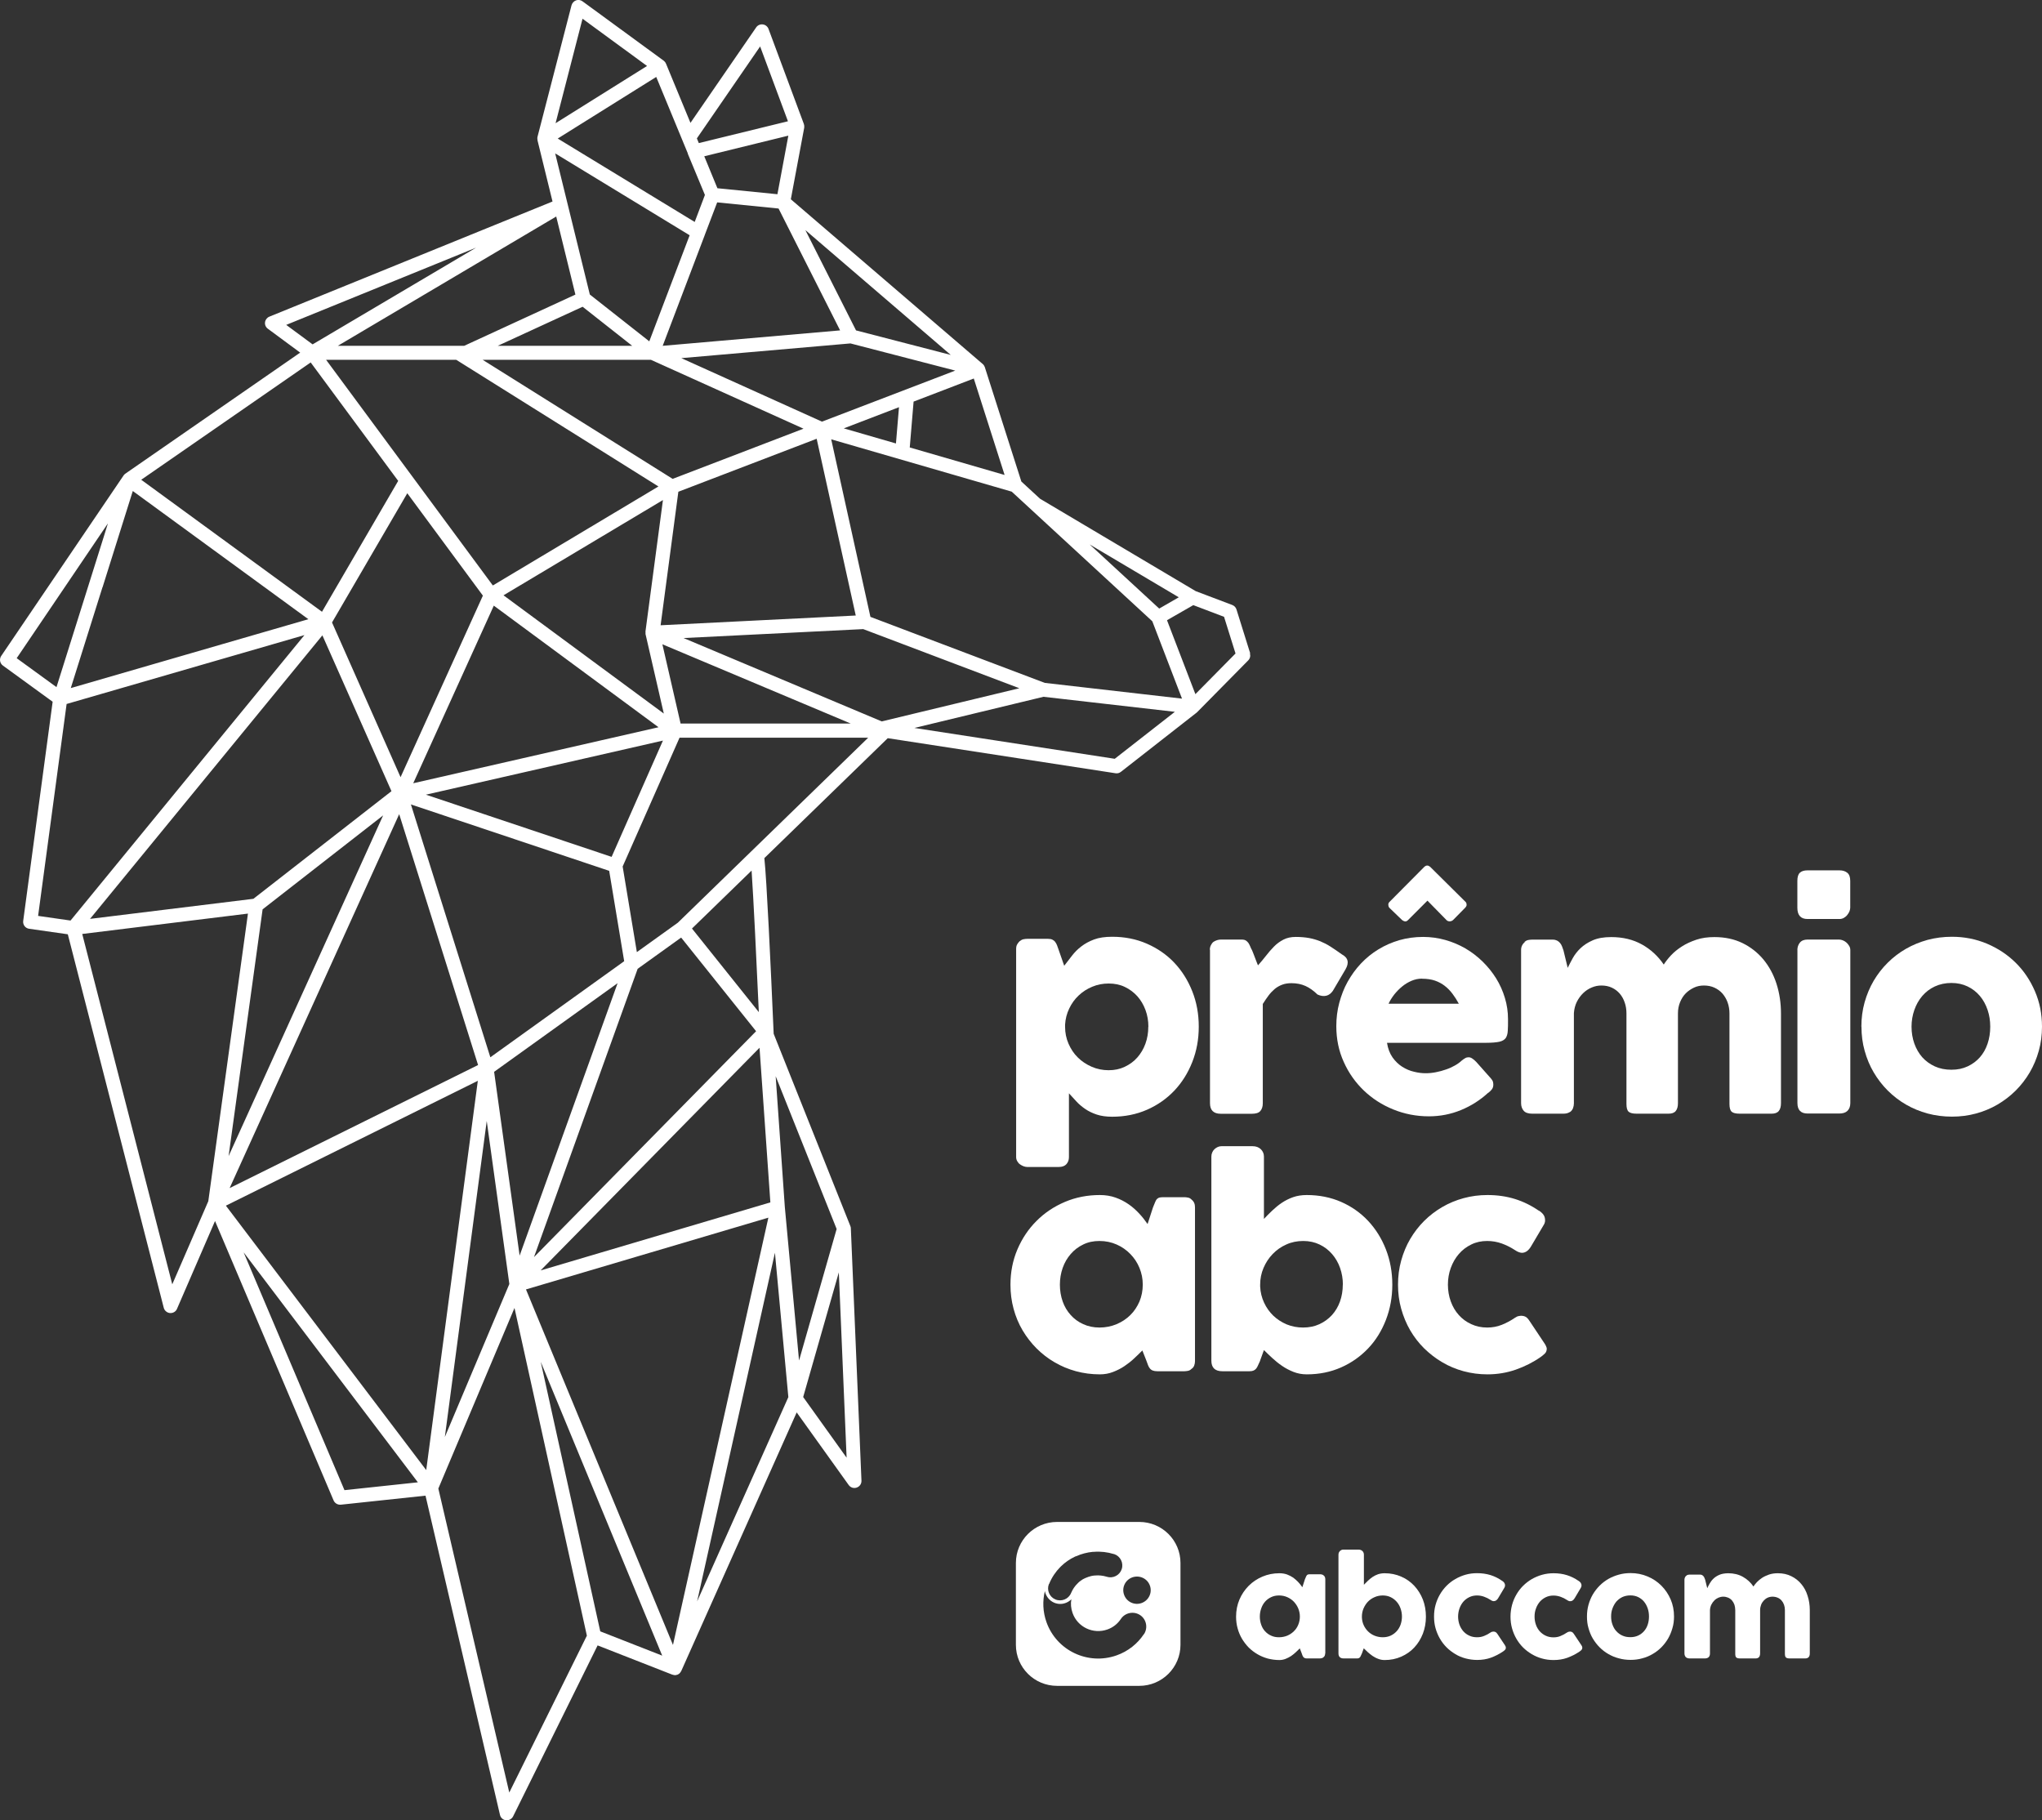 <svg xmlns="http://www.w3.org/2000/svg" width="92" height="82" viewBox="0 0 92 82" fill="none"><rect x="0" y="0" width="92" height="82" fill="#333333" stroke="none"/><path d="M56.327 29.435L55.708 27.455C55.679 27.362 55.611 27.29 55.517 27.254L53.872 26.631L46.859 22.469L46.016 21.692L44.371 16.544C44.371 16.544 44.371 16.544 44.371 16.54C44.368 16.526 44.361 16.515 44.353 16.504C44.346 16.494 44.343 16.479 44.335 16.468C44.328 16.457 44.321 16.45 44.314 16.439C44.303 16.429 44.295 16.414 44.285 16.407C44.285 16.407 44.285 16.404 44.281 16.404L35.63 8.977L36.234 5.748C36.234 5.748 36.234 5.737 36.234 5.733C36.234 5.719 36.234 5.701 36.234 5.686C36.234 5.679 36.234 5.668 36.234 5.661C36.234 5.647 36.23 5.629 36.223 5.614C36.223 5.607 36.223 5.596 36.216 5.589C36.216 5.589 36.216 5.586 36.216 5.582L34.625 1.305C34.585 1.194 34.484 1.114 34.368 1.1C34.249 1.086 34.134 1.136 34.069 1.233L31.108 5.535L30.009 2.875C30.009 2.875 30.009 2.868 30.005 2.868C30.002 2.857 29.994 2.85 29.991 2.839C29.983 2.828 29.976 2.814 29.969 2.803C29.962 2.796 29.958 2.788 29.951 2.781C29.94 2.77 29.929 2.76 29.918 2.749C29.915 2.749 29.911 2.742 29.907 2.738L26.245 0.06C26.162 -0.002 26.05 -0.02 25.953 0.016C25.855 0.052 25.779 0.135 25.75 0.236L24.217 6.162C24.217 6.162 24.217 6.165 24.217 6.169C24.217 6.18 24.21 6.194 24.21 6.208C24.21 6.208 24.21 6.223 24.21 6.226C24.21 6.252 24.21 6.277 24.217 6.302C24.217 6.309 24.217 6.316 24.217 6.324L24.893 9.078L12.136 14.265C12.031 14.308 11.955 14.405 11.941 14.517C11.926 14.629 11.973 14.74 12.067 14.809L13.524 15.885L5.636 21.346C5.629 21.35 5.625 21.357 5.621 21.361C5.611 21.368 5.6 21.379 5.593 21.386C5.585 21.393 5.578 21.404 5.571 21.415C5.571 21.415 5.564 21.422 5.564 21.425L0.054 29.551C-0.04 29.691 -0.007 29.882 0.13 29.983L2.372 31.613L1.045 41.488C1.023 41.661 1.142 41.819 1.316 41.841L3.055 42.089L7.378 58.916C7.411 59.045 7.527 59.142 7.66 59.153C7.668 59.153 7.678 59.153 7.686 59.153C7.812 59.153 7.928 59.078 7.975 58.962L9.688 55.006L15.028 67.591C15.079 67.71 15.194 67.786 15.321 67.786C15.332 67.786 15.342 67.786 15.353 67.786L19.171 67.379L22.526 81.761C22.555 81.891 22.667 81.988 22.797 82.002C22.808 82.002 22.822 82.002 22.833 82.002C22.952 82.002 23.064 81.934 23.118 81.826L26.925 74.125L30.291 75.443C30.291 75.443 30.298 75.443 30.302 75.443C30.334 75.454 30.37 75.465 30.406 75.465C30.414 75.465 30.421 75.465 30.428 75.465C30.453 75.465 30.479 75.454 30.504 75.447C30.511 75.447 30.518 75.447 30.526 75.443C30.558 75.428 30.591 75.407 30.616 75.385C30.623 75.378 30.627 75.371 30.634 75.364C30.652 75.342 30.67 75.32 30.681 75.295C30.681 75.292 30.688 75.288 30.692 75.281L35.894 63.628L38.237 66.9C38.32 67.015 38.464 67.062 38.598 67.015C38.732 66.969 38.819 66.843 38.812 66.702L38.334 55.337C38.334 55.301 38.327 55.269 38.313 55.236L34.857 46.571C34.719 43.382 34.542 39.63 34.437 38.658L39.997 33.255L50.26 34.835C50.347 34.85 50.434 34.825 50.503 34.77L53.919 32.099C53.919 32.099 53.941 32.081 53.948 32.071L56.236 29.752C56.319 29.669 56.348 29.547 56.312 29.439L56.327 29.435ZM53.109 26.908L52.227 27.416L49.096 24.529L53.109 26.908ZM30.544 41.564L28.693 42.892L28.053 39.036L30.616 33.233H39.115L30.54 41.567L30.544 41.564ZM27.044 73.492L24.362 61.349L29.835 74.586L27.044 73.492ZM4.62 26.458L5.983 22.12L13.893 27.895L3.189 30.998L4.616 26.458H4.62ZM29.564 3.462L30.981 6.892C30.981 6.892 30.988 6.928 30.996 6.946L31.759 8.782L31.686 8.977L31.299 9.999L25.128 6.241L29.568 3.465L29.564 3.462ZM45.261 21.397L40.988 20.158L41.161 18.092L43.873 17.052L45.261 21.397ZM22.262 48.285L27.825 44.292L23.411 56.565L22.262 48.285ZM31.755 10.579L32.312 9.117L35.077 9.394L37.85 14.884L29.857 15.579L31.755 10.582V10.579ZM29.083 28.456C29.083 28.456 29.083 28.481 29.083 28.496C29.083 28.517 29.083 28.539 29.083 28.557V28.564L29.907 32.146L22.685 26.818L29.868 22.527L29.08 28.453L29.083 28.456ZM22.247 27.283L29.669 32.762L18.618 35.285L22.247 27.286V27.283ZM30.305 21.573L21.745 16.209H29.326L36.201 19.312L30.305 21.573ZM22.424 15.579L26.249 13.819L28.483 15.579H22.424ZM20.917 15.579H15.22L25.06 9.754L25.924 13.271L20.913 15.579H20.917ZM20.555 16.209L29.665 21.915L22.204 26.375L14.692 16.209H20.555ZM21.756 26.833L18.047 35.012L14.959 28.042L18.35 22.221L21.756 26.833ZM22.092 47.63L18.513 36.239L27.446 39.231L28.122 43.302L22.092 47.63ZM21.539 47.979L10.346 53.523L17.985 36.678L21.539 47.979ZM27.554 38.601L19.189 35.8L29.868 33.363L27.554 38.605V38.601ZM30.663 32.596L29.843 29.025L38.331 32.596H30.663ZM30.562 22.153L36.794 19.766L38.555 27.729L29.763 28.168L30.562 22.156V22.153ZM37.033 18.995L30.696 16.134L38.316 15.471L43.038 16.695L37.033 18.995ZM40.503 18.344L40.366 19.978L38.016 19.298L40.503 18.344ZM38.566 14.881L36.285 10.366L42.835 15.989L38.566 14.884V14.881ZM35.026 8.75L32.322 8.48L31.73 7.04L35.518 6.111L35.026 8.75ZM31.072 10.597L29.253 15.377L26.574 13.268L25.013 6.91L31.068 10.597H31.072ZM17.938 21.667L14.507 27.56L6.363 21.613L13.998 16.328L17.942 21.667H17.938ZM17.634 35.645L11.416 40.491L4.056 41.395L14.525 28.622L17.638 35.645H17.634ZM11.836 40.962L17.262 36.733L10.299 52.083L11.832 40.962H11.836ZM21.528 48.688L19.203 66.227L10.177 54.315L21.531 48.688H21.528ZM21.929 50.499L22.948 57.843L20.042 64.737L21.929 50.499ZM23.701 58.087L34.618 54.855L30.32 74.104L23.697 58.087H23.701ZM34.914 56.435L35.518 62.94L31.408 72.142L34.914 56.435ZM24.355 57.234L34.22 47.201L34.708 54.167L24.351 57.234H24.355ZM24.058 56.633L28.729 43.644L30.688 42.237L34.065 46.456L24.058 56.633ZM30.797 28.744L38.891 28.341L45.926 31.005L39.726 32.499L30.797 28.744ZM47.072 30.764L39.216 27.79L37.449 19.791L45.583 22.149L51.916 27.988L53.254 31.473L47.072 30.764ZM34.246 2.09L35.5 5.463L31.484 6.446L31.397 6.234L34.246 2.094V2.09ZM26.245 0.844L29.152 2.972L25.031 5.55L26.245 0.844ZM21.441 11.162L14.084 15.514L12.895 14.636L21.437 11.162H21.441ZM4.862 23.578L4.682 24.158L2.545 30.955L0.752 29.651L4.862 23.578ZM3.001 31.714L13.716 28.611L3.178 41.47L1.717 41.261L3.001 31.714ZM7.762 57.861L3.705 42.075L11.171 41.157L9.385 54.113L7.762 57.857V57.861ZM10.979 56.421L18.827 66.778L15.52 67.131L10.979 56.424V56.421ZM22.945 80.753L19.749 67.059L23.18 58.923L26.441 73.686L22.945 80.753ZM36.187 62.933L37.792 57.321L38.143 65.669L36.187 62.937V62.933ZM35.999 61.281L35.359 54.369L34.947 48.483L37.694 55.366L36.003 61.281H35.999ZM34.188 45.596L31.176 41.83L33.862 39.22C33.946 40.444 34.083 43.256 34.188 45.596ZM50.228 34.184L41.197 32.794L47.014 31.39L52.932 32.067L50.228 34.18V34.184ZM53.857 31.271L52.578 27.941L53.763 27.261L55.148 27.787L55.665 29.439L53.857 31.271Z" fill="white"></path><path d="M45.948 42.399C46.002 42.352 46.056 42.323 46.114 42.312C46.172 42.301 46.23 42.294 46.28 42.294H47.217C47.296 42.294 47.361 42.305 47.412 42.33C47.462 42.355 47.506 42.388 47.538 42.431C47.571 42.474 47.6 42.525 47.621 42.579C47.643 42.633 47.665 42.694 47.687 42.762L47.947 43.508C48.062 43.36 48.178 43.209 48.297 43.054C48.417 42.899 48.554 42.759 48.717 42.636C48.879 42.51 49.071 42.406 49.292 42.323C49.512 42.24 49.787 42.201 50.109 42.201C50.676 42.201 51.197 42.305 51.674 42.514C52.151 42.723 52.563 43.007 52.907 43.371C53.25 43.734 53.521 44.163 53.716 44.656C53.912 45.149 54.009 45.678 54.009 46.251C54.009 46.823 53.912 47.349 53.716 47.846C53.521 48.339 53.254 48.767 52.907 49.134C52.56 49.498 52.151 49.786 51.674 49.995C51.197 50.203 50.676 50.308 50.109 50.308C49.841 50.308 49.61 50.276 49.414 50.211C49.219 50.146 49.046 50.063 48.898 49.962C48.746 49.858 48.612 49.746 48.5 49.624C48.384 49.502 48.272 49.376 48.16 49.253V52.129C48.16 52.252 48.124 52.356 48.048 52.443C47.972 52.529 47.856 52.572 47.701 52.572H46.28C46.23 52.572 46.175 52.561 46.117 52.54C46.06 52.518 46.005 52.489 45.955 52.453C45.904 52.417 45.864 52.371 45.832 52.313C45.799 52.259 45.781 52.194 45.781 52.126V42.748C45.781 42.665 45.796 42.597 45.828 42.543C45.861 42.489 45.897 42.438 45.944 42.395L45.948 42.399ZM51.739 46.251C51.739 45.988 51.696 45.736 51.609 45.502C51.522 45.264 51.399 45.059 51.244 44.883C51.085 44.706 50.897 44.566 50.68 44.462C50.463 44.357 50.221 44.307 49.953 44.307C49.686 44.307 49.447 44.353 49.212 44.451C48.977 44.548 48.775 44.678 48.597 44.847C48.42 45.012 48.279 45.21 48.171 45.437C48.062 45.664 48.001 45.905 47.986 46.161V46.254C47.986 46.528 48.037 46.78 48.142 47.021C48.247 47.259 48.384 47.468 48.561 47.64C48.739 47.817 48.948 47.953 49.187 48.058C49.425 48.162 49.678 48.213 49.95 48.213C50.221 48.213 50.456 48.162 50.676 48.058C50.897 47.953 51.085 47.817 51.24 47.64C51.395 47.464 51.519 47.259 51.605 47.021C51.692 46.783 51.735 46.528 51.735 46.254L51.739 46.251Z" fill="white"></path><path d="M54.508 42.784C54.508 42.715 54.523 42.647 54.555 42.582C54.588 42.517 54.624 42.467 54.671 42.431C54.779 42.363 54.891 42.327 55.007 42.327H55.943C56.023 42.327 56.084 42.341 56.131 42.37C56.175 42.399 56.214 42.435 56.247 42.481C56.276 42.528 56.305 42.579 56.327 42.636C56.348 42.694 56.377 42.752 56.41 42.809C56.417 42.827 56.435 42.867 56.46 42.931C56.486 42.996 56.511 43.065 56.54 43.14C56.569 43.216 56.598 43.288 56.623 43.356C56.648 43.425 56.666 43.468 56.677 43.489C56.8 43.353 56.919 43.209 57.035 43.061C57.151 42.91 57.27 42.773 57.397 42.644C57.523 42.514 57.668 42.41 57.823 42.33C57.979 42.248 58.167 42.208 58.38 42.208C58.593 42.208 58.803 42.226 58.98 42.258C59.157 42.291 59.323 42.341 59.479 42.402C59.634 42.467 59.793 42.546 59.949 42.647C60.104 42.748 60.27 42.859 60.455 42.993C60.74 43.144 60.795 43.371 60.618 43.673L60.054 44.631C59.971 44.753 59.869 44.832 59.75 44.858C59.631 44.886 59.501 44.868 59.359 44.803C59.182 44.631 59.002 44.501 58.817 44.418C58.633 44.336 58.423 44.292 58.188 44.292C58.026 44.292 57.885 44.314 57.765 44.361C57.642 44.407 57.534 44.469 57.433 44.551C57.335 44.634 57.241 44.731 57.154 44.847C57.068 44.962 56.981 45.088 56.894 45.228V49.7C56.894 49.854 56.854 49.973 56.778 50.056C56.703 50.139 56.576 50.175 56.395 50.175H55C54.678 50.175 54.515 50.016 54.515 49.7V42.791L54.508 42.784Z" fill="white"></path><path d="M67.049 49.228C66.684 49.563 66.275 49.822 65.82 50.009C65.364 50.196 64.883 50.29 64.377 50.29C63.81 50.29 63.275 50.185 62.772 49.98C62.266 49.775 61.825 49.491 61.445 49.127C61.066 48.764 60.762 48.335 60.542 47.842C60.318 47.349 60.206 46.812 60.206 46.229C60.206 45.865 60.249 45.516 60.339 45.178C60.43 44.84 60.553 44.519 60.719 44.224C60.885 43.929 61.08 43.655 61.315 43.407C61.55 43.158 61.811 42.946 62.1 42.77C62.389 42.593 62.703 42.456 63.043 42.355C63.383 42.258 63.741 42.208 64.117 42.208C64.46 42.208 64.793 42.255 65.115 42.345C65.436 42.435 65.74 42.564 66.022 42.726C66.304 42.892 66.564 43.09 66.799 43.32C67.034 43.551 67.237 43.803 67.407 44.076C67.577 44.35 67.707 44.642 67.801 44.955C67.895 45.264 67.942 45.585 67.942 45.916C67.942 46.128 67.942 46.305 67.931 46.441C67.924 46.578 67.891 46.686 67.837 46.766C67.779 46.845 67.681 46.902 67.548 46.931C67.414 46.96 67.215 46.978 66.955 46.978H62.49C62.53 47.241 62.617 47.46 62.74 47.637C62.866 47.813 63.011 47.953 63.177 48.058C63.343 48.162 63.517 48.238 63.705 48.281C63.889 48.328 64.066 48.349 64.233 48.349C64.381 48.349 64.533 48.335 64.692 48.303C64.847 48.274 65.003 48.231 65.147 48.18C65.296 48.13 65.429 48.069 65.549 48C65.671 47.932 65.769 47.86 65.845 47.788C65.91 47.734 65.968 47.694 66.015 47.669C66.062 47.64 66.112 47.63 66.167 47.63C66.221 47.63 66.275 47.648 66.329 47.684C66.384 47.719 66.449 47.773 66.517 47.846L67.175 48.587C67.219 48.641 67.251 48.688 67.262 48.731C67.273 48.774 67.28 48.818 67.28 48.864C67.28 48.947 67.258 49.019 67.212 49.077C67.165 49.134 67.114 49.188 67.049 49.235V49.228ZM64.171 39.047C64.2 39.026 64.222 39.011 64.24 39.004C64.258 38.997 64.28 38.993 64.309 38.993C64.341 38.993 64.385 39.011 64.431 39.047L66.026 40.627C66.058 40.653 66.076 40.7 66.076 40.768C66.076 40.804 66.058 40.843 66.022 40.883L65.476 41.438C65.429 41.484 65.375 41.506 65.31 41.506C65.256 41.506 65.209 41.488 65.173 41.452L64.312 40.574L63.43 41.456C63.383 41.502 63.336 41.517 63.285 41.506C63.235 41.495 63.191 41.47 63.159 41.438L62.602 40.901C62.581 40.88 62.57 40.858 62.562 40.836C62.555 40.815 62.552 40.789 62.548 40.764C62.548 40.732 62.555 40.703 62.562 40.685C62.57 40.667 62.588 40.645 62.602 40.631L64.178 39.044L64.171 39.047ZM64.066 44.087C63.904 44.087 63.748 44.12 63.596 44.184C63.445 44.249 63.304 44.332 63.173 44.44C63.04 44.548 62.924 44.67 62.816 44.803C62.711 44.94 62.624 45.077 62.559 45.218H65.726C65.639 45.056 65.545 44.908 65.444 44.775C65.343 44.638 65.227 44.519 65.097 44.418C64.966 44.314 64.818 44.235 64.652 44.177C64.486 44.12 64.29 44.091 64.066 44.091V44.087Z" fill="white"></path><path d="M68.679 42.435C68.733 42.392 68.791 42.359 68.849 42.348C68.907 42.337 68.965 42.33 69.019 42.33H69.955C70.031 42.33 70.093 42.345 70.147 42.37C70.201 42.399 70.245 42.431 70.284 42.478C70.32 42.521 70.353 42.575 70.375 42.633C70.396 42.69 70.418 42.748 70.44 42.813L70.631 43.601C70.693 43.475 70.769 43.328 70.856 43.169C70.946 43.007 71.061 42.856 71.21 42.715C71.358 42.575 71.539 42.456 71.763 42.359C71.987 42.262 72.258 42.215 72.591 42.215C73.118 42.215 73.581 42.327 73.979 42.55C74.377 42.773 74.702 43.075 74.959 43.453C75.038 43.328 75.143 43.191 75.28 43.043C75.418 42.895 75.58 42.762 75.772 42.64C75.96 42.517 76.18 42.417 76.426 42.334C76.672 42.251 76.943 42.215 77.243 42.215C77.713 42.215 78.136 42.305 78.505 42.485C78.874 42.665 79.188 42.913 79.448 43.223C79.705 43.536 79.904 43.9 80.038 44.318C80.171 44.735 80.24 45.181 80.24 45.653V49.696C80.24 49.851 80.208 49.969 80.139 50.052C80.07 50.135 79.962 50.171 79.814 50.171H78.382C78.205 50.171 78.082 50.142 78.017 50.081C77.952 50.023 77.919 49.905 77.919 49.732V45.653C77.919 45.477 77.89 45.311 77.836 45.16C77.782 45.009 77.702 44.876 77.605 44.76C77.507 44.649 77.384 44.559 77.243 44.494C77.102 44.429 76.943 44.397 76.77 44.397C76.614 44.397 76.463 44.425 76.325 44.49C76.188 44.555 76.061 44.638 75.953 44.746C75.844 44.854 75.761 44.987 75.696 45.142C75.631 45.297 75.598 45.466 75.598 45.653V49.696C75.598 49.851 75.566 49.969 75.497 50.052C75.428 50.135 75.32 50.171 75.172 50.171H73.74C73.563 50.171 73.44 50.142 73.375 50.081C73.31 50.023 73.278 49.905 73.278 49.732V45.653C73.278 45.477 73.252 45.311 73.198 45.16C73.147 45.009 73.072 44.876 72.974 44.76C72.876 44.649 72.761 44.559 72.62 44.494C72.482 44.429 72.323 44.397 72.15 44.397C72.001 44.397 71.853 44.425 71.712 44.487C71.571 44.544 71.441 44.631 71.329 44.739C71.217 44.847 71.119 44.98 71.043 45.131C70.968 45.282 70.924 45.452 70.91 45.639V49.714C70.91 49.782 70.895 49.854 70.87 49.923C70.845 49.991 70.801 50.045 70.751 50.085C70.696 50.117 70.646 50.139 70.599 50.153C70.552 50.164 70.498 50.171 70.436 50.171H69.034C68.856 50.171 68.726 50.128 68.65 50.041C68.574 49.955 68.531 49.84 68.531 49.696V42.791C68.531 42.712 68.549 42.64 68.585 42.575C68.621 42.51 68.668 42.46 68.73 42.42L68.694 42.438L68.679 42.435Z" fill="white"></path><path d="M80.978 39.684C80.978 39.512 81.014 39.389 81.09 39.317C81.166 39.245 81.281 39.209 81.437 39.209H82.876C83.02 39.209 83.136 39.245 83.226 39.317C83.317 39.389 83.36 39.512 83.36 39.684V40.887C83.36 40.937 83.349 40.991 83.328 41.049C83.306 41.106 83.273 41.16 83.23 41.214C83.19 41.268 83.139 41.312 83.078 41.347C83.017 41.383 82.951 41.401 82.876 41.401H81.437C81.129 41.401 80.978 41.232 80.978 40.89V39.684ZM80.978 42.806C80.978 42.676 81.014 42.561 81.09 42.467C81.166 42.373 81.281 42.327 81.437 42.327H82.858C82.908 42.327 82.962 42.337 83.02 42.359C83.078 42.381 83.132 42.413 83.183 42.456C83.234 42.499 83.273 42.55 83.309 42.608C83.346 42.665 83.364 42.73 83.364 42.806V49.689C83.364 49.843 83.32 49.962 83.234 50.045C83.147 50.128 83.024 50.164 82.861 50.164H81.44C81.133 50.164 80.981 50.005 80.981 49.689V42.806H80.978Z" fill="white"></path><path d="M83.862 46.251C83.862 45.873 83.909 45.509 84.007 45.156C84.105 44.807 84.242 44.483 84.416 44.184C84.593 43.886 84.802 43.615 85.048 43.371C85.294 43.126 85.569 42.917 85.869 42.744C86.169 42.572 86.494 42.438 86.845 42.341C87.196 42.248 87.561 42.201 87.94 42.201C88.501 42.201 89.028 42.305 89.524 42.514C90.015 42.723 90.446 43.007 90.814 43.371C91.183 43.734 91.469 44.163 91.682 44.656C91.895 45.149 92 45.678 92 46.251C92 46.629 91.953 46.992 91.855 47.342C91.758 47.691 91.621 48.015 91.447 48.313C91.27 48.612 91.06 48.886 90.814 49.131C90.569 49.376 90.294 49.584 89.994 49.761C89.694 49.937 89.368 50.07 89.025 50.164C88.678 50.258 88.32 50.304 87.944 50.304C87.568 50.304 87.199 50.258 86.849 50.164C86.501 50.07 86.172 49.934 85.873 49.761C85.572 49.588 85.298 49.376 85.052 49.131C84.806 48.886 84.596 48.612 84.419 48.313C84.242 48.015 84.108 47.691 84.011 47.342C83.913 46.996 83.866 46.632 83.866 46.251H83.862ZM86.122 46.251C86.122 46.524 86.165 46.776 86.249 47.014C86.335 47.252 86.454 47.457 86.606 47.63C86.762 47.802 86.95 47.939 87.17 48.04C87.391 48.141 87.64 48.191 87.919 48.191C88.197 48.191 88.432 48.141 88.649 48.04C88.866 47.939 89.05 47.802 89.202 47.63C89.354 47.457 89.469 47.252 89.549 47.014C89.629 46.776 89.668 46.524 89.668 46.251C89.668 45.977 89.629 45.736 89.549 45.498C89.469 45.261 89.354 45.048 89.202 44.868C89.05 44.688 88.866 44.544 88.649 44.44C88.432 44.336 88.19 44.282 87.919 44.282C87.647 44.282 87.394 44.336 87.17 44.44C86.946 44.544 86.762 44.688 86.606 44.868C86.451 45.048 86.332 45.261 86.249 45.498C86.165 45.736 86.122 45.988 86.122 46.251Z" fill="white"></path><path d="M53.839 61.316C53.839 61.385 53.828 61.453 53.803 61.518C53.778 61.583 53.738 61.633 53.68 61.669C53.633 61.716 53.583 61.745 53.521 61.756C53.46 61.767 53.406 61.774 53.362 61.774H52.144C52.057 61.774 51.988 61.763 51.934 61.741C51.88 61.72 51.837 61.687 51.804 61.644C51.772 61.605 51.743 61.554 51.721 61.493C51.699 61.435 51.674 61.367 51.649 61.298L51.468 60.838C51.356 60.949 51.236 61.068 51.103 61.191C50.973 61.316 50.824 61.432 50.665 61.54C50.506 61.648 50.336 61.734 50.148 61.806C49.964 61.878 49.765 61.914 49.556 61.914C49.179 61.914 48.822 61.867 48.478 61.774C48.135 61.68 47.813 61.547 47.513 61.37C47.213 61.198 46.942 60.985 46.7 60.744C46.457 60.499 46.248 60.229 46.071 59.931C45.893 59.632 45.76 59.308 45.666 58.962C45.572 58.617 45.525 58.253 45.525 57.875C45.525 57.306 45.63 56.773 45.839 56.284C46.049 55.794 46.334 55.366 46.7 55.002C47.061 54.639 47.488 54.354 47.979 54.145C48.471 53.937 48.995 53.836 49.556 53.836C49.812 53.836 50.047 53.875 50.26 53.951C50.474 54.027 50.669 54.127 50.846 54.25C51.023 54.372 51.179 54.513 51.323 54.667C51.468 54.822 51.591 54.981 51.703 55.143L51.945 54.397C51.985 54.297 52.021 54.21 52.046 54.149C52.072 54.088 52.1 54.037 52.133 54.009C52.166 53.976 52.202 53.958 52.249 53.947C52.296 53.937 52.357 53.933 52.44 53.933H53.362C53.409 53.933 53.46 53.94 53.521 53.951C53.583 53.962 53.637 53.991 53.68 54.037C53.738 54.084 53.778 54.135 53.803 54.192C53.828 54.25 53.839 54.315 53.839 54.39V61.327V61.316ZM47.752 57.871C47.752 58.141 47.795 58.397 47.878 58.631C47.961 58.869 48.084 59.07 48.24 59.243C48.395 59.416 48.583 59.553 48.803 59.653C49.024 59.754 49.27 59.805 49.537 59.805C49.805 59.805 50.069 59.754 50.307 59.653C50.546 59.553 50.752 59.416 50.926 59.243C51.103 59.07 51.236 58.865 51.338 58.631C51.435 58.397 51.486 58.141 51.486 57.871C51.486 57.601 51.435 57.36 51.338 57.119C51.24 56.881 51.103 56.673 50.926 56.493C50.752 56.313 50.546 56.169 50.307 56.064C50.069 55.96 49.816 55.906 49.537 55.906C49.259 55.906 49.024 55.956 48.803 56.064C48.583 56.169 48.395 56.313 48.24 56.493C48.084 56.673 47.961 56.881 47.878 57.119C47.795 57.357 47.752 57.609 47.752 57.871Z" fill="white"></path><path d="M56.775 61.298C56.739 61.378 56.706 61.446 56.681 61.504C56.656 61.561 56.63 61.612 56.598 61.651C56.565 61.691 56.529 61.72 56.482 61.741C56.435 61.763 56.373 61.774 56.298 61.774H55.072C54.743 61.774 54.577 61.615 54.577 61.298V52.104C54.577 52.036 54.591 51.971 54.617 51.913C54.642 51.856 54.678 51.805 54.721 51.766C54.765 51.726 54.815 51.694 54.87 51.669C54.924 51.647 54.978 51.636 55.032 51.636H56.435C56.59 51.636 56.713 51.683 56.807 51.773C56.898 51.863 56.945 51.975 56.945 52.104V54.912C57.06 54.79 57.183 54.664 57.317 54.538C57.451 54.412 57.592 54.293 57.747 54.189C57.903 54.084 58.073 53.998 58.257 53.933C58.441 53.868 58.647 53.836 58.875 53.836C59.435 53.836 59.952 53.94 60.422 54.145C60.892 54.351 61.301 54.639 61.641 55.002C61.98 55.366 62.248 55.791 62.44 56.284C62.631 56.773 62.729 57.306 62.729 57.875C62.729 58.444 62.631 58.969 62.44 59.463C62.248 59.956 61.984 60.384 61.641 60.744C61.297 61.104 60.896 61.392 60.422 61.601C59.949 61.81 59.435 61.914 58.875 61.914C58.665 61.914 58.467 61.878 58.282 61.806C58.098 61.734 57.924 61.644 57.762 61.532C57.599 61.421 57.454 61.302 57.317 61.176C57.18 61.05 57.057 60.931 56.945 60.82L56.771 61.298H56.775ZM60.502 57.871C60.502 57.609 60.459 57.36 60.375 57.119C60.292 56.881 60.169 56.673 60.014 56.493C59.858 56.313 59.67 56.169 59.45 56.064C59.233 55.96 58.987 55.906 58.716 55.906C58.445 55.906 58.188 55.956 57.953 56.064C57.715 56.169 57.512 56.313 57.339 56.493C57.165 56.673 57.028 56.881 56.927 57.119C56.825 57.357 56.775 57.609 56.775 57.871V57.958C56.786 58.217 56.847 58.458 56.952 58.685C57.057 58.912 57.198 59.106 57.368 59.272C57.541 59.437 57.744 59.567 57.971 59.664C58.203 59.758 58.449 59.805 58.712 59.805C58.976 59.805 59.229 59.754 59.446 59.653C59.663 59.553 59.851 59.416 60.01 59.243C60.166 59.07 60.289 58.865 60.372 58.631C60.455 58.397 60.498 58.141 60.498 57.871H60.502Z" fill="white"></path><path d="M68.256 59.365C68.314 59.326 68.368 59.297 68.419 59.29C68.469 59.279 68.509 59.275 68.538 59.275C68.607 59.275 68.672 59.29 68.73 59.319C68.788 59.347 68.846 59.409 68.907 59.502L69.601 60.543C69.623 60.575 69.641 60.611 69.659 60.654C69.677 60.697 69.688 60.73 69.688 60.751C69.688 60.845 69.659 60.924 69.597 60.982C69.536 61.039 69.471 61.093 69.402 61.14C69.066 61.374 68.694 61.561 68.292 61.702C67.891 61.842 67.465 61.914 67.016 61.914C66.644 61.914 66.29 61.867 65.943 61.774C65.599 61.68 65.277 61.547 64.981 61.37C64.684 61.198 64.413 60.985 64.164 60.744C63.918 60.499 63.709 60.229 63.535 59.931C63.361 59.632 63.228 59.308 63.13 58.962C63.032 58.617 62.986 58.253 62.986 57.875C62.986 57.497 63.032 57.133 63.13 56.784C63.228 56.435 63.361 56.111 63.535 55.816C63.709 55.521 63.918 55.247 64.164 55.002C64.41 54.757 64.684 54.549 64.981 54.376C65.277 54.203 65.599 54.07 65.943 53.976C66.286 53.883 66.644 53.836 67.016 53.836C67.465 53.836 67.88 53.897 68.26 54.016C68.639 54.135 68.997 54.311 69.334 54.545L69.316 54.527C69.406 54.581 69.478 54.642 69.532 54.714C69.587 54.786 69.612 54.876 69.612 54.981C69.612 55.056 69.587 55.132 69.536 55.207L68.987 56.136C68.871 56.338 68.73 56.439 68.567 56.439C68.531 56.439 68.484 56.428 68.43 56.41C68.376 56.392 68.318 56.359 68.249 56.313C68.068 56.194 67.873 56.097 67.667 56.021C67.457 55.945 67.237 55.906 67.002 55.906C66.742 55.906 66.503 55.956 66.286 56.064C66.069 56.169 65.881 56.313 65.726 56.493C65.57 56.673 65.451 56.881 65.364 57.119C65.277 57.357 65.234 57.609 65.234 57.871C65.234 58.134 65.277 58.397 65.364 58.631C65.451 58.869 65.57 59.07 65.726 59.243C65.881 59.416 66.066 59.553 66.286 59.653C66.503 59.754 66.742 59.805 67.002 59.805C67.237 59.805 67.457 59.765 67.663 59.682C67.869 59.599 68.065 59.495 68.249 59.369L68.256 59.365Z" fill="white"></path><path d="M59.703 74.489C59.703 74.525 59.696 74.554 59.685 74.586C59.67 74.618 59.652 74.64 59.627 74.658C59.605 74.68 59.58 74.694 59.547 74.701C59.519 74.708 59.493 74.712 59.472 74.712H58.882C58.839 74.712 58.806 74.708 58.781 74.694C58.756 74.683 58.734 74.669 58.72 74.647C58.705 74.626 58.691 74.604 58.68 74.575C58.669 74.546 58.658 74.514 58.647 74.482L58.561 74.258C58.506 74.312 58.449 74.37 58.383 74.431C58.318 74.492 58.25 74.546 58.174 74.6C58.098 74.651 58.015 74.694 57.924 74.73C57.834 74.766 57.74 74.784 57.639 74.784C57.458 74.784 57.285 74.759 57.115 74.716C56.948 74.669 56.793 74.604 56.652 74.521C56.507 74.435 56.377 74.338 56.258 74.219C56.142 74.1 56.041 73.967 55.954 73.823C55.871 73.679 55.802 73.52 55.759 73.355C55.712 73.189 55.69 73.009 55.69 72.829C55.69 72.556 55.741 72.296 55.842 72.059C55.943 71.821 56.084 71.616 56.258 71.44C56.435 71.263 56.641 71.126 56.876 71.026C57.115 70.925 57.368 70.874 57.639 70.874C57.762 70.874 57.877 70.892 57.982 70.928C58.083 70.965 58.177 71.015 58.264 71.072C58.347 71.134 58.423 71.202 58.492 71.274C58.561 71.35 58.622 71.425 58.676 71.504L58.792 71.144C58.814 71.094 58.828 71.058 58.843 71.026C58.857 70.997 58.868 70.972 58.886 70.957C58.9 70.943 58.919 70.932 58.94 70.928C58.962 70.921 58.991 70.921 59.034 70.921H59.479C59.501 70.921 59.529 70.921 59.555 70.932C59.587 70.936 59.609 70.95 59.634 70.972C59.663 70.993 59.681 71.018 59.692 71.047C59.703 71.076 59.71 71.108 59.71 71.141V74.492L59.703 74.489ZM56.76 72.826C56.76 72.955 56.782 73.078 56.822 73.193C56.861 73.308 56.919 73.405 56.995 73.488C57.071 73.571 57.162 73.639 57.27 73.686C57.375 73.736 57.494 73.758 57.624 73.758C57.754 73.758 57.881 73.733 57.997 73.686C58.112 73.636 58.21 73.571 58.293 73.488C58.38 73.405 58.445 73.308 58.492 73.193C58.539 73.078 58.564 72.955 58.564 72.826C58.564 72.696 58.539 72.581 58.492 72.462C58.445 72.347 58.376 72.246 58.293 72.156C58.21 72.07 58.109 72.001 57.997 71.951C57.881 71.9 57.758 71.875 57.624 71.875C57.49 71.875 57.375 71.9 57.27 71.951C57.162 72.001 57.071 72.07 56.995 72.156C56.919 72.242 56.861 72.347 56.822 72.462C56.782 72.577 56.76 72.696 56.76 72.826Z" fill="white"></path><path d="M61.362 74.482C61.344 74.518 61.326 74.554 61.315 74.582C61.304 74.611 61.29 74.636 61.276 74.654C61.261 74.672 61.243 74.687 61.221 74.698C61.2 74.708 61.171 74.712 61.135 74.712H60.542C60.383 74.712 60.303 74.636 60.303 74.482V70.036C60.303 70.003 60.31 69.971 60.321 69.942C60.336 69.917 60.35 69.892 60.372 69.87C60.394 69.852 60.419 69.834 60.444 69.823C60.473 69.812 60.498 69.809 60.524 69.809H61.203C61.279 69.809 61.337 69.831 61.384 69.874C61.427 69.917 61.449 69.975 61.449 70.036V71.393C61.503 71.335 61.565 71.274 61.63 71.213C61.695 71.152 61.764 71.094 61.836 71.044C61.912 70.993 61.991 70.954 62.082 70.921C62.172 70.892 62.273 70.874 62.382 70.874C62.653 70.874 62.899 70.925 63.13 71.026C63.358 71.123 63.553 71.263 63.719 71.44C63.882 71.616 64.012 71.821 64.106 72.059C64.197 72.296 64.243 72.552 64.243 72.829C64.243 73.106 64.197 73.358 64.106 73.596C64.012 73.834 63.886 74.042 63.719 74.219C63.557 74.395 63.358 74.532 63.13 74.633C62.899 74.734 62.653 74.784 62.382 74.784C62.281 74.784 62.183 74.766 62.093 74.73C62.002 74.698 61.919 74.651 61.84 74.6C61.764 74.546 61.691 74.489 61.623 74.428C61.557 74.366 61.496 74.309 61.442 74.255L61.359 74.489L61.362 74.482ZM63.163 72.826C63.163 72.696 63.141 72.577 63.101 72.462C63.061 72.347 63.004 72.246 62.924 72.156C62.848 72.07 62.758 72.001 62.653 71.951C62.548 71.9 62.429 71.875 62.299 71.875C62.169 71.875 62.042 71.9 61.93 71.951C61.814 72.001 61.713 72.07 61.63 72.156C61.547 72.242 61.482 72.347 61.431 72.462C61.384 72.577 61.359 72.696 61.359 72.826V72.869C61.366 72.995 61.391 73.11 61.442 73.218C61.492 73.326 61.561 73.423 61.644 73.502C61.727 73.582 61.825 73.646 61.937 73.69C62.049 73.733 62.169 73.758 62.299 73.758C62.429 73.758 62.548 73.733 62.653 73.686C62.758 73.636 62.848 73.571 62.924 73.488C63 73.405 63.058 73.308 63.101 73.193C63.141 73.078 63.163 72.955 63.163 72.826Z" fill="white"></path><path d="M67.15 73.546C67.179 73.528 67.204 73.513 67.23 73.51C67.255 73.506 67.273 73.502 67.287 73.502C67.32 73.502 67.353 73.51 67.381 73.524C67.41 73.538 67.436 73.567 67.468 73.614L67.804 74.118C67.804 74.118 67.822 74.15 67.833 74.172C67.841 74.19 67.844 74.208 67.844 74.219C67.844 74.266 67.833 74.302 67.801 74.33C67.772 74.359 67.743 74.384 67.707 74.406C67.54 74.518 67.363 74.608 67.168 74.68C66.977 74.748 66.77 74.78 66.55 74.78C66.369 74.78 66.199 74.755 66.033 74.712C65.867 74.669 65.711 74.604 65.57 74.518C65.426 74.431 65.296 74.334 65.176 74.215C65.057 74.096 64.956 73.963 64.873 73.819C64.789 73.675 64.724 73.517 64.677 73.351C64.63 73.186 64.609 73.006 64.609 72.826C64.609 72.646 64.63 72.469 64.677 72.3C64.724 72.131 64.789 71.976 64.873 71.832C64.956 71.688 65.057 71.555 65.176 71.436C65.296 71.317 65.426 71.216 65.57 71.134C65.715 71.051 65.867 70.986 66.033 70.939C66.199 70.892 66.373 70.871 66.55 70.871C66.767 70.871 66.966 70.9 67.154 70.957C67.338 71.015 67.511 71.101 67.671 71.213L67.663 71.206C67.707 71.231 67.743 71.263 67.768 71.296C67.793 71.332 67.808 71.375 67.808 71.425C67.808 71.461 67.797 71.497 67.772 71.537L67.504 71.987C67.45 72.084 67.381 72.131 67.302 72.131C67.284 72.131 67.262 72.131 67.237 72.12C67.212 72.113 67.183 72.095 67.15 72.073C67.063 72.016 66.969 71.969 66.868 71.933C66.77 71.897 66.662 71.875 66.546 71.875C66.42 71.875 66.304 71.9 66.199 71.951C66.094 72.001 66.004 72.07 65.928 72.156C65.856 72.242 65.794 72.347 65.755 72.462C65.715 72.577 65.693 72.696 65.693 72.826C65.693 72.955 65.715 73.078 65.755 73.193C65.798 73.308 65.856 73.405 65.928 73.488C66.004 73.571 66.091 73.639 66.199 73.686C66.304 73.736 66.42 73.758 66.546 73.758C66.662 73.758 66.767 73.74 66.868 73.697C66.969 73.657 67.063 73.607 67.15 73.546Z" fill="white"></path><path d="M70.599 73.546C70.628 73.528 70.653 73.513 70.678 73.51C70.704 73.506 70.722 73.502 70.736 73.502C70.769 73.502 70.801 73.51 70.827 73.524C70.856 73.538 70.884 73.567 70.913 73.614L71.249 74.118C71.249 74.118 71.268 74.15 71.278 74.172C71.286 74.194 71.289 74.208 71.289 74.222C71.289 74.269 71.275 74.305 71.246 74.334C71.217 74.363 71.188 74.388 71.152 74.41C70.989 74.521 70.808 74.611 70.613 74.683C70.422 74.752 70.212 74.784 69.995 74.784C69.814 74.784 69.641 74.762 69.478 74.716C69.312 74.672 69.156 74.604 69.015 74.521C68.871 74.435 68.741 74.338 68.621 74.219C68.502 74.1 68.401 73.967 68.318 73.823C68.235 73.679 68.169 73.52 68.123 73.355C68.076 73.189 68.054 73.009 68.054 72.829C68.054 72.649 68.079 72.473 68.123 72.304C68.169 72.134 68.235 71.98 68.318 71.836C68.401 71.692 68.502 71.558 68.621 71.44C68.741 71.321 68.874 71.22 69.015 71.137C69.16 71.055 69.312 70.99 69.478 70.943C69.644 70.896 69.818 70.874 69.995 70.874C70.212 70.874 70.414 70.903 70.599 70.961C70.783 71.019 70.957 71.105 71.116 71.216L71.109 71.209C71.152 71.234 71.188 71.267 71.213 71.299C71.239 71.335 71.253 71.378 71.253 71.429C71.253 71.465 71.242 71.501 71.217 71.54L70.95 71.99C70.892 72.088 70.827 72.134 70.747 72.134C70.729 72.134 70.707 72.134 70.682 72.124C70.657 72.116 70.628 72.098 70.595 72.077C70.508 72.019 70.414 71.972 70.313 71.936C70.212 71.9 70.103 71.879 69.992 71.879C69.865 71.879 69.749 71.904 69.644 71.954C69.54 72.005 69.449 72.073 69.373 72.16C69.301 72.246 69.24 72.35 69.2 72.466C69.156 72.581 69.138 72.7 69.138 72.829C69.138 72.959 69.16 73.081 69.2 73.196C69.24 73.312 69.301 73.409 69.373 73.492C69.449 73.574 69.54 73.643 69.644 73.69C69.753 73.74 69.865 73.762 69.992 73.762C70.103 73.762 70.212 73.744 70.31 73.7C70.407 73.661 70.505 73.61 70.592 73.549" fill="white"></path><path d="M71.499 72.822C71.499 72.638 71.521 72.466 71.568 72.296C71.615 72.127 71.68 71.972 71.763 71.828C71.85 71.684 71.951 71.551 72.07 71.432C72.189 71.314 72.32 71.213 72.464 71.13C72.612 71.047 72.768 70.983 72.938 70.936C73.104 70.889 73.281 70.867 73.466 70.867C73.737 70.867 73.99 70.918 74.228 71.018C74.467 71.116 74.673 71.256 74.85 71.432C75.027 71.609 75.165 71.814 75.269 72.052C75.371 72.289 75.421 72.545 75.421 72.822C75.421 73.002 75.4 73.182 75.349 73.348C75.302 73.513 75.237 73.672 75.154 73.816C75.071 73.96 74.966 74.093 74.85 74.212C74.731 74.33 74.601 74.431 74.456 74.514C74.311 74.6 74.156 74.665 73.986 74.708C73.82 74.755 73.646 74.777 73.466 74.777C73.285 74.777 73.104 74.755 72.938 74.708C72.768 74.665 72.612 74.6 72.464 74.514C72.32 74.431 72.186 74.33 72.07 74.212C71.951 74.093 71.85 73.96 71.763 73.816C71.676 73.672 71.615 73.513 71.568 73.348C71.517 73.182 71.499 73.002 71.499 72.822ZM72.587 72.822C72.587 72.952 72.605 73.074 72.649 73.189C72.688 73.304 72.746 73.402 72.822 73.484C72.898 73.567 72.988 73.636 73.093 73.682C73.202 73.733 73.321 73.754 73.455 73.754C73.588 73.754 73.701 73.729 73.805 73.682C73.91 73.632 73.997 73.567 74.069 73.484C74.142 73.402 74.199 73.304 74.236 73.189C74.275 73.074 74.293 72.952 74.293 72.822C74.293 72.692 74.275 72.574 74.236 72.458C74.196 72.343 74.142 72.242 74.069 72.152C73.997 72.066 73.907 71.998 73.805 71.947C73.701 71.897 73.585 71.872 73.455 71.872C73.325 71.872 73.202 71.897 73.093 71.947C72.988 71.998 72.898 72.066 72.822 72.152C72.75 72.239 72.692 72.343 72.649 72.458C72.605 72.574 72.587 72.692 72.587 72.822Z" fill="white"></path><path d="M75.974 70.983C76 70.961 76.029 70.947 76.058 70.943C76.087 70.936 76.115 70.936 76.141 70.936H76.589C76.625 70.936 76.658 70.939 76.679 70.954C76.708 70.968 76.726 70.983 76.748 71.008C76.766 71.029 76.781 71.055 76.791 71.08C76.802 71.109 76.813 71.137 76.824 71.166L76.918 71.548C76.947 71.486 76.983 71.414 77.026 71.339C77.07 71.26 77.124 71.188 77.196 71.119C77.265 71.051 77.355 70.993 77.46 70.947C77.565 70.9 77.699 70.878 77.858 70.874C78.111 70.874 78.335 70.928 78.527 71.037C78.718 71.144 78.874 71.288 79 71.472C79.036 71.411 79.091 71.346 79.156 71.274C79.221 71.206 79.3 71.141 79.391 71.08C79.481 71.022 79.59 70.972 79.705 70.932C79.825 70.892 79.955 70.874 80.099 70.874C80.327 70.874 80.529 70.918 80.707 71.008C80.884 71.094 81.035 71.213 81.158 71.364C81.285 71.515 81.379 71.692 81.44 71.893C81.505 72.091 81.538 72.307 81.538 72.534V74.482C81.538 74.557 81.524 74.615 81.487 74.654C81.455 74.69 81.404 74.712 81.332 74.712H80.641C80.555 74.712 80.497 74.698 80.464 74.669C80.432 74.64 80.417 74.582 80.417 74.503V72.534C80.417 72.451 80.403 72.368 80.378 72.296C80.352 72.221 80.316 72.16 80.266 72.102C80.219 72.048 80.161 72.005 80.092 71.976C80.023 71.947 79.947 71.929 79.861 71.929C79.785 71.929 79.712 71.944 79.647 71.972C79.579 72.001 79.521 72.044 79.47 72.098C79.42 72.152 79.376 72.214 79.347 72.289C79.318 72.365 79.3 72.444 79.3 72.534V74.482C79.3 74.557 79.282 74.615 79.25 74.654C79.217 74.69 79.166 74.712 79.094 74.712H78.404C78.317 74.712 78.259 74.698 78.227 74.669C78.194 74.64 78.18 74.582 78.18 74.503V72.534C78.18 72.451 78.165 72.368 78.144 72.296C78.118 72.221 78.082 72.16 78.035 72.102C77.988 72.048 77.93 72.005 77.865 71.976C77.796 71.947 77.724 71.929 77.637 71.929C77.565 71.929 77.496 71.944 77.428 71.972C77.359 72.001 77.297 72.041 77.243 72.095C77.189 72.149 77.142 72.21 77.106 72.282C77.07 72.354 77.048 72.437 77.041 72.527V74.492C77.041 74.525 77.034 74.561 77.023 74.593C77.008 74.626 76.99 74.651 76.965 74.669C76.94 74.687 76.914 74.698 76.893 74.701C76.867 74.708 76.842 74.712 76.813 74.712H76.137C76.05 74.712 75.989 74.69 75.949 74.651C75.913 74.608 75.891 74.554 75.891 74.485V71.159C75.891 71.123 75.902 71.087 75.917 71.055C75.931 71.022 75.956 70.997 75.985 70.979L75.967 70.986L75.974 70.983Z" fill="white"></path><path d="M51.331 68.563H47.625C46.602 68.563 45.77 69.391 45.77 70.41V74.1C45.77 75.119 46.598 75.947 47.625 75.947H51.331C52.353 75.947 53.185 75.119 53.185 74.1V70.41C53.185 69.391 52.357 68.563 51.331 68.563ZM47.267 71.357C47.267 71.357 47.274 71.346 47.274 71.339C47.39 71.058 47.56 70.806 47.773 70.59C47.773 70.59 47.773 70.59 47.777 70.59C47.777 70.59 47.784 70.583 47.788 70.576C47.788 70.576 47.795 70.572 47.795 70.569C47.983 70.385 48.196 70.237 48.431 70.126C48.431 70.126 48.435 70.126 48.438 70.122C48.438 70.122 48.446 70.122 48.449 70.118H48.456C48.456 70.118 48.467 70.111 48.471 70.108C48.471 70.108 48.475 70.108 48.478 70.108C48.478 70.108 48.482 70.108 48.485 70.108C48.724 70 48.977 69.935 49.237 69.91C49.237 69.91 49.245 69.91 49.248 69.91H49.255C49.255 69.91 49.27 69.91 49.277 69.91C49.277 69.91 49.277 69.91 49.281 69.91C49.588 69.885 49.892 69.921 50.184 70.01C50.188 70.01 50.192 70.01 50.195 70.01C50.474 70.104 50.629 70.403 50.539 70.684C50.495 70.82 50.401 70.932 50.275 70.997C50.148 71.062 50.004 71.076 49.866 71.033C49.859 71.033 49.852 71.029 49.845 71.026C49.682 70.979 49.516 70.961 49.346 70.975C49.331 70.975 49.313 70.975 49.295 70.979C49.292 70.979 49.288 70.979 49.284 70.979H49.277C49.277 70.979 49.27 70.979 49.263 70.983C49.252 70.983 49.245 70.983 49.237 70.986C49.237 70.986 49.234 70.986 49.23 70.986H49.223C49.223 70.986 49.201 70.99 49.187 70.997C49.187 70.997 49.183 70.997 49.179 70.997H49.172C49.14 71.008 49.104 71.015 49.075 71.026L49.053 71.033C49.053 71.033 49.053 71.033 49.049 71.033C49.046 71.033 49.042 71.033 49.038 71.037H49.031C49.031 71.037 49.013 71.047 49.002 71.051C48.999 71.051 48.992 71.055 48.984 71.058C48.984 71.058 48.981 71.058 48.977 71.058L48.937 71.076C48.937 71.076 48.926 71.083 48.919 71.083C48.919 71.083 48.919 71.083 48.916 71.083C48.916 71.083 48.908 71.083 48.905 71.087C48.894 71.091 48.887 71.094 48.876 71.101C48.872 71.101 48.869 71.105 48.865 71.109H48.858C48.858 71.109 48.836 71.123 48.825 71.126L48.811 71.134C48.811 71.134 48.8 71.141 48.796 71.141C48.796 71.141 48.789 71.141 48.785 71.148H48.782C48.746 71.173 48.713 71.195 48.677 71.22C48.677 71.22 48.666 71.227 48.663 71.231C48.652 71.238 48.645 71.245 48.634 71.252C48.63 71.252 48.626 71.26 48.623 71.263C48.623 71.263 48.619 71.27 48.615 71.27C48.608 71.278 48.597 71.285 48.59 71.292C48.583 71.299 48.576 71.306 48.569 71.314C48.565 71.317 48.558 71.324 48.55 71.332C48.428 71.45 48.334 71.587 48.265 71.746C48.265 71.749 48.258 71.76 48.254 71.771C48.138 72.041 47.824 72.167 47.553 72.055C47.282 71.944 47.151 71.638 47.256 71.364L47.267 71.357ZM51.54 73.61L51.536 73.618C51.251 74.046 50.828 74.392 50.304 74.575C49.017 75.029 47.603 74.359 47.148 73.078C46.981 72.61 46.967 72.127 47.075 71.677C47.119 71.904 47.271 72.106 47.498 72.203C47.585 72.239 47.679 72.257 47.766 72.257C47.954 72.257 48.135 72.181 48.269 72.048C48.232 72.246 48.25 72.458 48.323 72.664C48.547 73.301 49.248 73.632 49.888 73.409C50.145 73.319 50.351 73.153 50.492 72.944C50.492 72.944 50.499 72.937 50.499 72.934C50.687 72.649 51.077 72.57 51.363 72.757C51.649 72.944 51.728 73.33 51.544 73.614L51.54 73.61ZM51.432 72.217C51.11 72.332 50.756 72.163 50.644 71.843C50.528 71.522 50.698 71.17 51.02 71.058C51.341 70.947 51.696 71.112 51.808 71.432C51.923 71.753 51.753 72.102 51.432 72.217Z" fill="white"></path></svg>